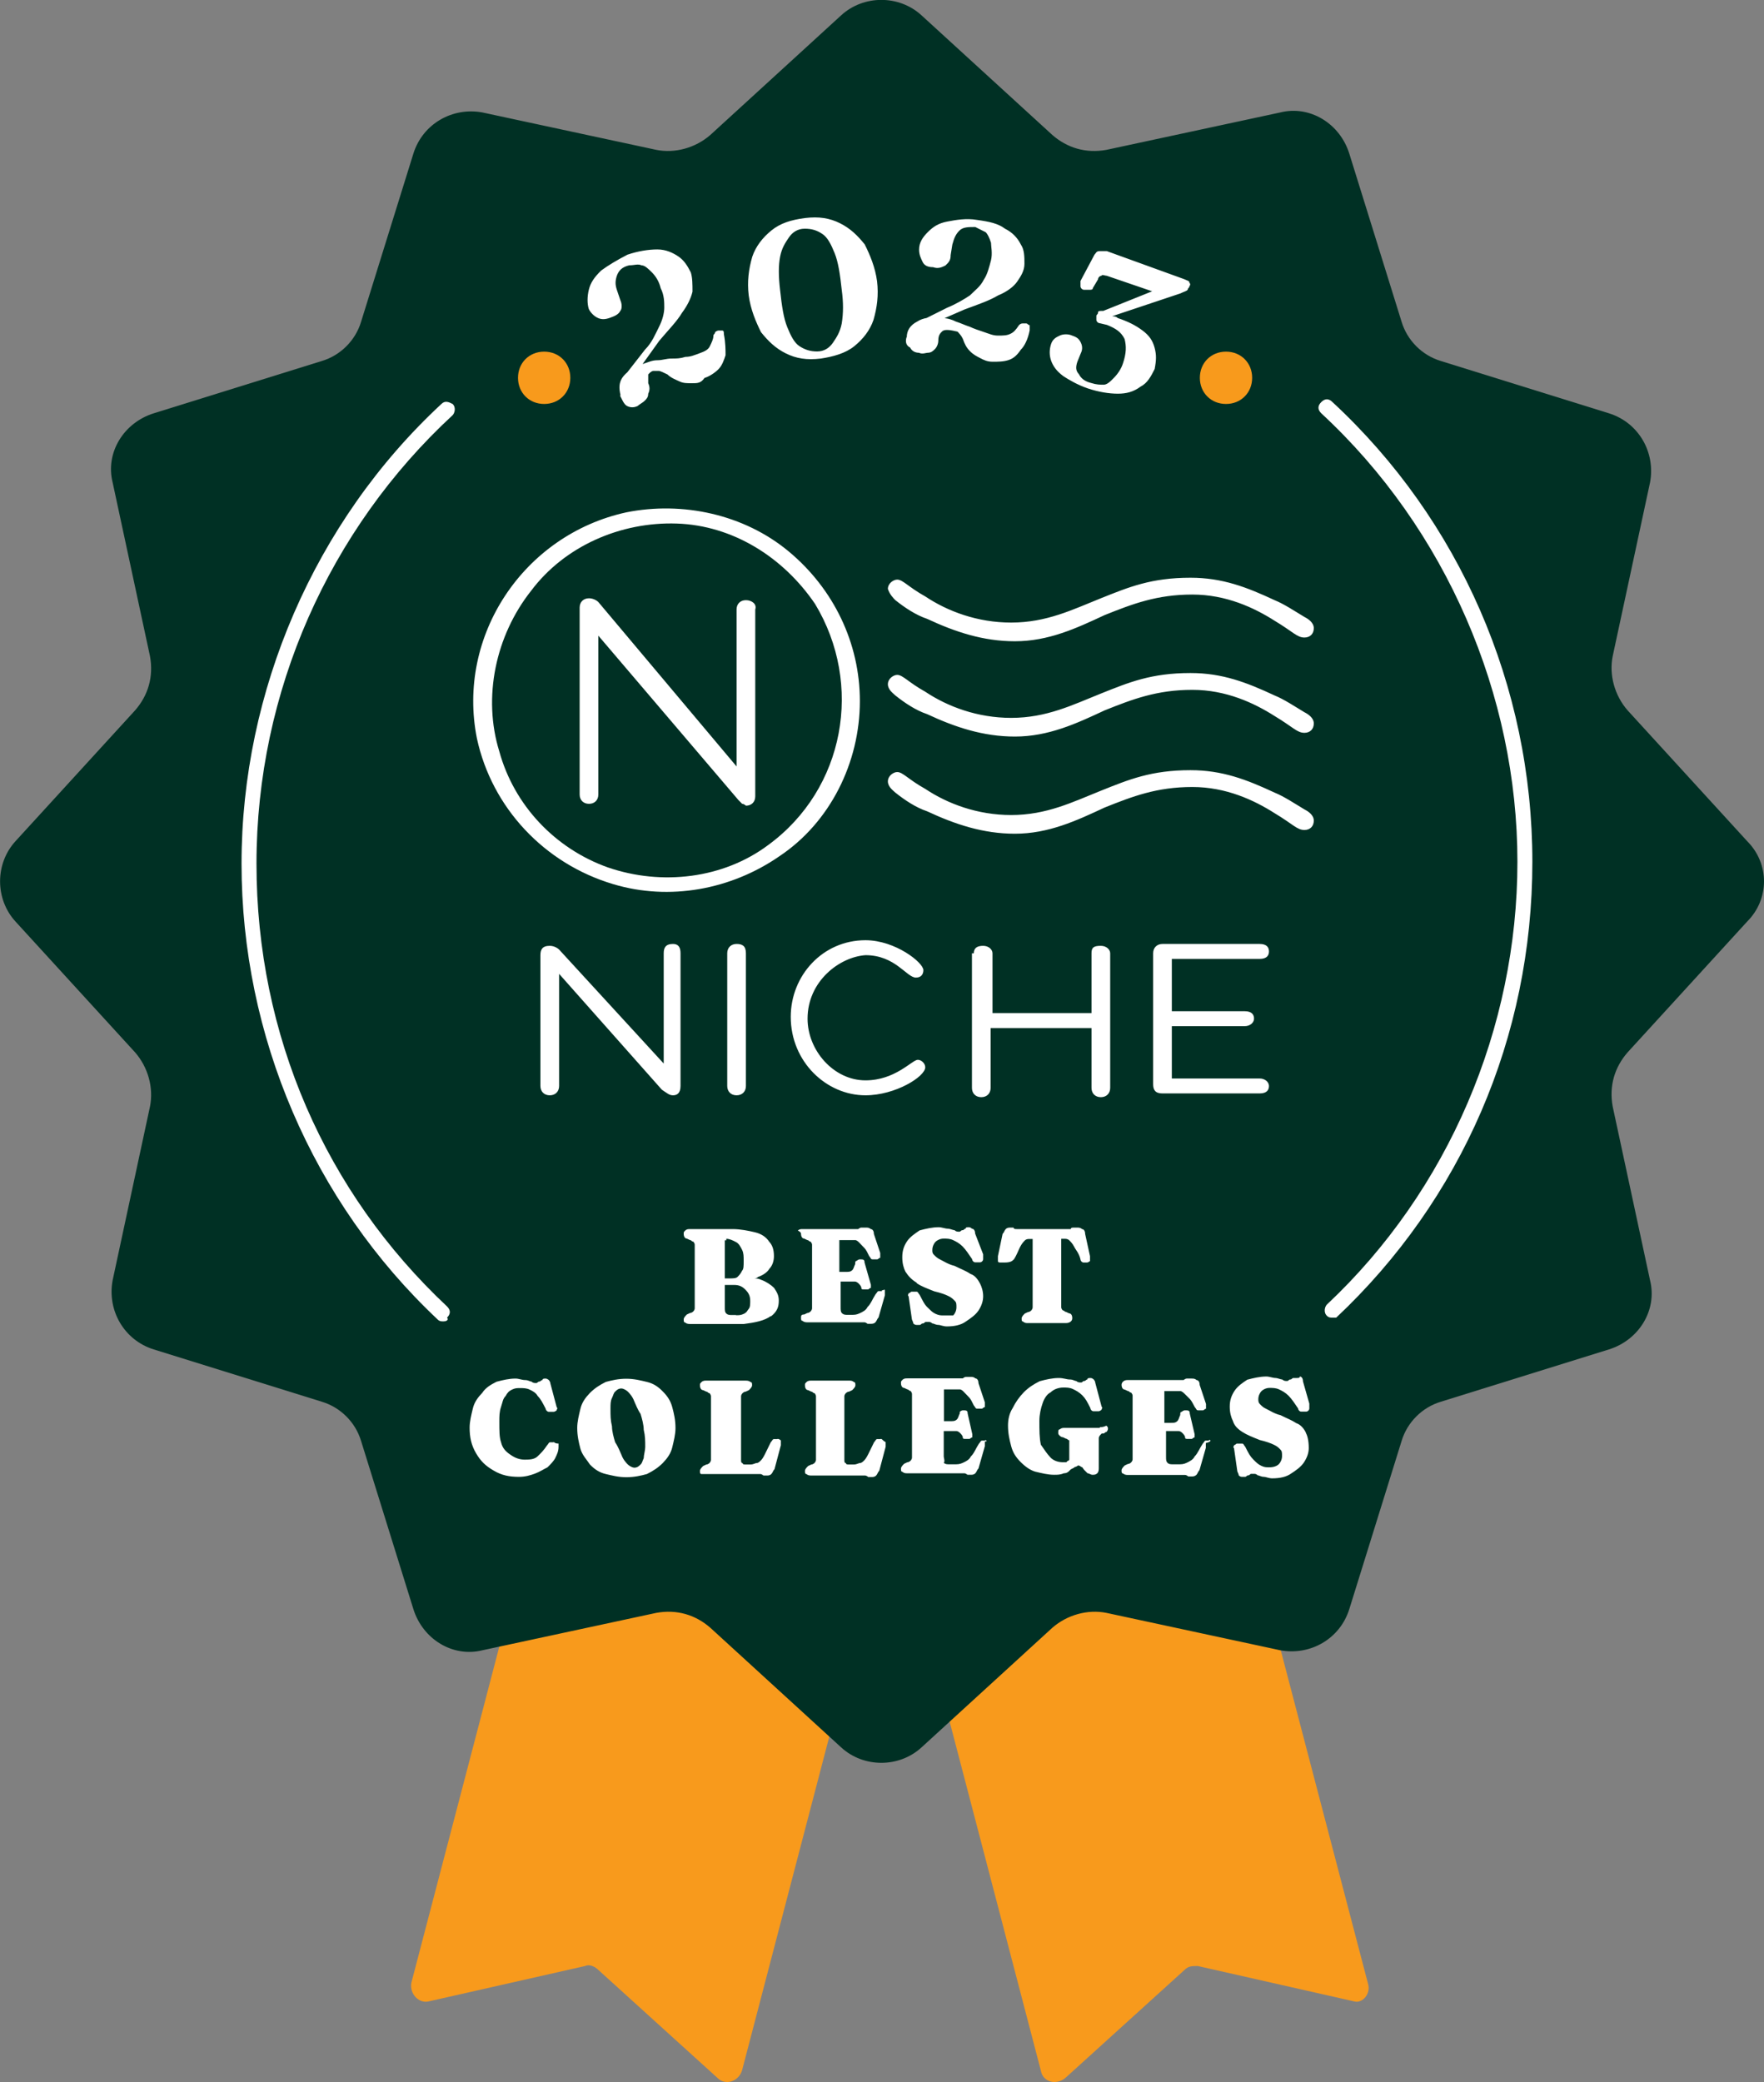 <?xml version="1.0" encoding="UTF-8"?> <svg xmlns="http://www.w3.org/2000/svg" id="Layer_2" viewBox="0 0 94.43 111.43"><rect x="0" y="0" width="94.43" height="111.43" fill="#808080" stroke="none"/><defs><style>.cls-1{fill:#f89a1c;}.cls-2{fill:#003024;}.cls-3{fill:#fff;}</style></defs><g id="_2022"><g id="College_Lg_-_Green"><path id="Ribbons_orange" class="cls-1" d="m73.22,106.12l-13.4-51.2c-.1-.4-.5-.7-.9-.6l-11.3,2.9-11.3-2.9c-.4-.1-.8.1-.9.6l-13.4,51.2c-.1.6.4,1.1.9,1l8.4-1.9c.2-.1.5,0,.7.2l6.4,5.8c.4.4,1.1.2,1.3-.4l8-30.6,8,30.6c.1.6.8.8,1.3.4l6.4-5.8c.2-.2.4-.2.7-.2l8.4,1.9c.4.1.9-.4.7-1Z"></path><path id="Green_Shape_Lg" class="cls-2" d="m93.53,49.32l-6.4,7c-.7.8-1,1.8-.8,2.9l2,9.3c.4,1.6-.6,3.2-2.2,3.7l-9,2.8c-1,.3-1.8,1.1-2.1,2.1l-2.8,9c-.5,1.6-2.1,2.5-3.7,2.2l-9.3-2c-1-.2-2.1.1-2.9.8l-7,6.4c-1.2,1.1-3.1,1.1-4.3,0l-7-6.4c-.8-.7-1.8-1-2.9-.8l-9.3,2c-1.6.4-3.2-.6-3.7-2.2l-2.8-9c-.3-1-1.1-1.8-2.1-2.1l-9-2.8c-1.6-.5-2.5-2.1-2.2-3.7l2-9.3c.2-1-.1-2.1-.8-2.9l-6.4-7c-1.1-1.2-1.1-3.1,0-4.3l6.4-7c.7-.8,1-1.8.8-2.9l-2-9.3c-.4-1.6.6-3.2,2.2-3.7l9-2.8c1-.3,1.8-1.1,2.1-2.1l2.8-9c.5-1.6,2.1-2.5,3.7-2.2l9.3,2c1,.2,2.1-.1,2.9-.8l7-6.4c1.2-1.1,3.1-1.1,4.3,0l7,6.4c.8.7,1.8,1,2.9.8l9.3-2c1.6-.4,3.2.6,3.7,2.2l2.8,9c.3,1,1.1,1.8,2.1,2.1l9,2.8c1.6.5,2.5,2.1,2.2,3.7l-2,9.3c-.2,1,.1,2.1.8,2.9l6.4,7c1.2,1.2,1.2,3.1,0,4.3Z"></path><g id="Dots_orange"><path class="cls-1" d="m29.13,21.62c-.8,0-1.4-.6-1.4-1.4s.6-1.4,1.4-1.4,1.4.6,1.4,1.4-.6,1.4-1.4,1.4Zm36.5,0c-.8,0-1.4-.6-1.4-1.4s.6-1.4,1.4-1.4,1.4.6,1.4,1.4-.6,1.4-1.4,1.4Z"></path></g><g id="Best_Colleges"><path class="cls-3" d="m41.26,70.46c.34-.26.43-.51.43-.85,0-.26-.08-.43-.25-.68-.17-.17-.43-.34-.68-.43-.17-.08-.25-.08-.43-.08.08,0,.17,0,.25-.08.25-.08.51-.26.6-.43.17-.17.25-.43.25-.68,0-.34-.08-.59-.25-.77-.17-.26-.43-.43-.77-.51s-.77-.17-1.19-.17h-2.29c-.08,0-.17,0-.25.08s-.08.08-.08.17c0,.17.08.26.17.26l.17.08c.08,0,.08.08.17.08,0,0,.08.08.08.17v3.4q0,.08-.08.17s-.08.08-.17.08l-.17.08c-.08.08-.17.17-.17.26s0,.17.08.17q.08.08.25.08h2.89c.6-.08,1.1-.17,1.45-.43h0Zm-2.38-4.16c.17,0,.34.08.51.17.17.08.25.26.34.43.08.17.08.34.08.59s0,.43-.08.51c-.08.17-.17.26-.25.34s-.25.08-.43.08h-.25v-2.04h.08v-.08Zm.51,4.08h-.17c-.17,0-.25,0-.34-.08-.08-.08-.08-.17-.08-.34v-1.19h.51c.25,0,.43.08.6.26.17.17.25.34.25.59,0,.17,0,.34-.08.43s-.08.17-.25.26c-.17.08-.25.08-.43.08Zm7.82-1.28h-.17c-.08,0-.08.08-.17.17-.17.26-.25.51-.43.68-.08.17-.25.26-.43.34s-.25.08-.51.08h-.08c-.17,0-.25,0-.34-.08-.08-.08-.08-.17-.08-.34v-1.36h.77c.08,0,.17.08.17.08.08.08.17.17.17.26s.08.08.17.08h.17c.08,0,.08-.08.17-.08v-.17l-.34-1.19c0-.17-.08-.17-.25-.17q-.08,0-.17.08c-.08,0-.08.08-.08.17-.08.17-.08.26-.17.34s-.17.08-.34.08h-.34v-1.7h.85c.08,0,.17.08.25.17l.25.26c.08.08.17.26.25.43.08.08.08.17.17.17h.25c.08,0,.08-.08.17-.08v-.26l-.34-1.02c0-.17-.08-.26-.17-.26-.08-.08-.17-.08-.25-.08h-.25c-.08,0-.17.08-.17.08h-2.98c-.08,0-.17,0-.25.08q.17.08.17.17c0,.17.08.26.17.26l.17.08c.08,0,.08.08.17.08,0,0,.08.08.08.17v3.4q0,.08-.08.17s-.08.08-.17.08l-.17.08c-.17,0-.17.08-.17.17s0,.17.08.17q.08.08.25.08h3.06c.08,0,.17.08.17.08h.17c.08,0,.17,0,.25-.08s.08-.17.17-.26l.34-1.19v-.26c0-.08-.08,0-.17,0h0Zm1.87-.42c.25.17.51.26.93.43.34.08.6.17.77.26.17.08.25.17.34.26.08.08.08.17.08.34s-.08.34-.17.43h-.51c-.17,0-.25,0-.43-.08s-.25-.17-.43-.34-.25-.34-.43-.68c-.08-.08-.08-.17-.17-.17h-.25c-.08,0-.08.08-.17.08,0,.08-.08.08,0,.17l.17,1.19c0,.08.08.17.08.26q.08.08.17.08h.17c.08,0,.08-.08.17-.08s.08-.08.17-.08h.17q.08,0,.17.08c.08,0,.17.08.34.08.08,0,.25.08.43.08.43,0,.77-.08,1.02-.26.25-.17.51-.34.68-.59.17-.26.25-.51.25-.77s-.08-.51-.17-.68-.25-.43-.51-.51c-.25-.17-.51-.26-.85-.43-.34-.08-.6-.26-.77-.34s-.25-.17-.34-.26-.08-.17-.08-.26c0-.17.08-.34.17-.43.08-.08.25-.17.43-.17s.34,0,.51.08c.17.08.34.17.51.34.17.17.34.43.51.68,0,.08.08.17.17.17h.25c.08,0,.17-.08.17-.17v-.26l-.43-1.11c0-.17-.08-.26-.17-.26q-.08-.08-.17-.08c-.09,0-.17,0-.17.08-.08,0-.08.08-.17.08s-.08.08-.17.08-.17,0-.25-.08c-.08,0-.25-.08-.34-.08-.17,0-.34-.08-.51-.08-.34,0-.68.08-1.02.17-.25.17-.51.34-.68.59-.17.26-.25.51-.25.85s.08.59.17.77c.17.26.34.43.6.59h0Zm5.19-1.27c.17-.26.25-.51.34-.68s.17-.26.25-.34.17-.08.25-.08h.17v3.66q0,.08-.08.17s-.08.08-.17.08l-.17.08c-.08.08-.17.17-.17.26s0,.17.08.17c.08.08.17.08.25.08h2.04c.17,0,.34-.08.34-.26s-.08-.26-.17-.26l-.17-.08c-.08,0-.08-.08-.17-.08,0,0-.08-.08-.08-.17v-3.66h.17c.08,0,.17,0,.26.08.08.08.17.17.26.34.08.17.26.34.34.68,0,.08.08.17.17.17h.17c.08,0,.17-.08.17-.08v-.26l-.26-1.19c0-.17-.08-.26-.17-.26-.08-.08-.17-.08-.26-.08h-.17c-.08,0-.17,0-.17.08h-2.89c-.08,0-.17,0-.17-.08h-.17c-.08,0-.17,0-.25.08s-.08.17-.17.26l-.25,1.19v.26c0,.08.08.08.17.08h.17c.34,0,.43-.08.51-.17Zm-24.65,9.78h-.17c-.08,0-.08.08-.17.17-.17.26-.34.43-.51.59s-.43.17-.68.17-.51-.08-.76-.26c-.25-.17-.43-.34-.51-.68-.09-.26-.09-.59-.09-1.11,0-.26,0-.51.09-.77s.09-.43.25-.59c.09-.17.17-.26.34-.34.17-.08.25-.08.43-.08s.34,0,.51.08.34.17.43.34c.17.17.25.34.43.68,0,.08.09.17.17.17h.25c.08,0,.17-.08.17-.08,0-.08.08-.08,0-.17l-.34-1.28c0-.08-.08-.17-.08-.17,0,0-.09-.08-.17-.08s-.17,0-.17.08c-.09,0-.09.08-.17.08s-.09.08-.17.08-.17,0-.25-.08c-.09,0-.17-.08-.34-.08s-.34-.08-.51-.08c-.34,0-.68.08-1.02.17-.34.17-.6.34-.76.59-.25.26-.43.51-.51.85s-.17.68-.17,1.02c0,.51.09.93.34,1.36s.51.68.94.93c.43.26.85.34,1.36.34.34,0,.6-.08.85-.17s.51-.26.68-.34c.17-.17.34-.34.42-.51s.17-.34.17-.59v-.17q-.17,0-.25-.08Zm5.86-2.72c-.25-.26-.51-.43-.85-.51s-.68-.17-1.1-.17-.77.08-1.1.17c-.34.17-.6.34-.85.59-.25.26-.43.51-.51.85s-.17.68-.17,1.02c0,.43.08.77.17,1.11s.34.59.51.85c.25.26.51.43.85.51s.68.17,1.1.17.77-.08,1.1-.17c.34-.17.6-.34.85-.59.25-.26.43-.51.51-.85s.17-.68.17-1.02c0-.43-.08-.77-.17-1.11s-.25-.59-.51-.85Zm-1.02,3.57c-.08.17-.08.26-.17.34-.08.08-.17.17-.34.17-.08,0-.25-.08-.34-.17s-.25-.26-.34-.51c-.08-.17-.17-.43-.34-.68-.08-.26-.17-.59-.17-.85-.08-.34-.08-.59-.08-.93,0-.26,0-.43.08-.59s.08-.26.17-.34c.08-.08.17-.17.34-.17.08,0,.25.08.34.17.08.08.25.26.34.51.08.17.17.43.34.68.08.26.17.59.17.85.08.34.08.59.08.93,0,.17-.08.43-.08.59Zm7.14-1.02h-.17c-.08,0-.08.08-.17.17l-.25.51c-.08.17-.17.34-.25.43s-.17.17-.25.17-.17.08-.34.08h-.25c-.08,0-.17,0-.17-.08-.08,0-.08-.08-.08-.17v-3.4q0-.08.08-.17s.08-.08.17-.08l.17-.08c.08-.08.17-.17.17-.26s0-.17-.08-.17q-.08-.08-.25-.08h-2.13c-.08,0-.17,0-.25.08s-.08.08-.08.17c0,.17.08.26.17.26l.17.08c.08,0,.08.08.17.08,0,0,.08.08.08.17v3.4q0,.08-.08.17s-.08.08-.17.08l-.17.08c-.08.08-.17.17-.17.26s0,.17.08.17h3.15c.08,0,.17.08.17.08h.17c.08,0,.17,0,.25-.08s.08-.17.17-.26l.34-1.28v-.26s-.08-.08-.17-.08h0Zm5.53,0h-.17c-.08,0-.08.08-.17.17l-.25.51c-.08.17-.17.34-.25.43s-.17.17-.25.17-.17.08-.34.08h-.25c-.08,0-.17,0-.17-.08-.08,0-.08-.08-.08-.17v-3.4q0-.08.08-.17s.08-.08.17-.08l.17-.08c.08-.08.17-.17.17-.26s0-.17-.08-.17c-.08-.08-.17-.08-.25-.08h-2.04c-.08,0-.17,0-.25.08s-.08.08-.08.17c0,.17.08.26.17.26l.17.08c.08,0,.08.08.17.08,0,0,.08.08.08.17v3.4q0,.08-.08.17s-.08.08-.17.08l-.17.08c-.08.08-.17.17-.17.26s0,.17.08.17q.08.08.25.08h2.89c.08,0,.17.08.17.08h.17c.08,0,.17,0,.25-.08s.08-.17.17-.26l.34-1.28v-.25c-.17-.08-.17-.17-.26-.17Zm5.61.08h-.17c-.08,0-.08.08-.17.17-.17.26-.25.51-.43.68-.08.17-.25.26-.43.34s-.25.08-.51.08h-.17c-.17,0-.25,0-.34-.08.08-.08,0-.26,0-.34v-1.36h.68c.08,0,.17.08.17.08.08.08.17.17.17.26s.08.08.17.08h.17c.08,0,.08-.08.17-.08v-.17l-.25-1.11c0-.17-.08-.17-.25-.17q-.08,0-.17.08v.08c-.08.17-.08.26-.17.34s-.17.08-.34.08h-.34v-1.7h.85c.08,0,.17.08.25.17l.25.26c.08.08.17.26.25.43.08.08.08.17.17.17h.25c.08,0,.08-.08.17-.08v-.26l-.34-1.02c0-.17-.08-.26-.17-.26-.08-.08-.17-.08-.25-.08h-.25c-.08,0-.17.08-.17.08h-2.98c-.08,0-.17,0-.25.08s-.08.08-.08.17c0,.17.08.26.17.26l.17.08c.08,0,.08.08.17.08,0,0,.08.08.08.17v3.4q0,.08-.08.17s-.08.08-.17.08l-.17.08c-.08.08-.17.17-.17.26s0,.17.08.17c.08.08.17.08.25.08h3.06c.08,0,.17.08.17.08h.17c.08,0,.17,0,.25-.08s.08-.17.17-.26l.34-1.19v-.25c.17,0,.08-.08,0-.08Zm6.12-.68h-1.87c-.08,0-.17,0-.26.08-.08,0-.08.08-.08.17s0,.08.08.17c0,0,.08.08.17.08l.17.08c.08,0,.08.08.17.08v1.02q0,.08-.08.08l-.08.08h-.17c-.26,0-.51-.08-.68-.26s-.34-.43-.51-.68c-.08-.34-.08-.77-.08-1.28,0-.34.08-.68.17-.93.08-.26.25-.51.43-.59.17-.17.43-.26.68-.26.17,0,.34,0,.51.08s.34.17.51.34c.17.17.26.34.43.68,0,.08.08.17.17.17h.26c.08,0,.17-.08.17-.08,0-.08.08-.08,0-.17l-.34-1.28c0-.08-.08-.17-.08-.17,0,0-.08-.08-.17-.08s-.17,0-.17.08c-.08,0-.08.08-.17.08s-.08.08-.17.08-.17,0-.26-.08c-.08,0-.17-.08-.34-.08s-.34-.08-.59-.08c-.34,0-.68.08-1.02.17-.34.17-.6.34-.85.59-.25.26-.43.51-.6.85-.17.26-.25.59-.25.93,0,.43.08.77.17,1.11s.25.59.51.85.51.43.77.51c.34.08.68.17,1.02.17.17,0,.34,0,.51-.08.17,0,.26-.08.34-.17s.17-.08.26-.17c.08,0,.17-.08.17-.08q.08,0,.17.08c.08,0,.08.08.17.17l.17.17c.08,0,.17.08.26.08s.17,0,.26-.08q.08-.08.08-.26v-1.62q0-.08.08-.17l.08-.08h.08c.08,0,.08-.08.17-.08,0,0,.08-.08.08-.17s0-.08-.08-.17c-.17.08-.26.08-.34.08h0Zm5.86.68h-.17c-.08,0-.08.08-.17.17-.17.26-.26.51-.43.68-.08.17-.26.26-.43.34s-.26.08-.51.08h-.17c-.17,0-.26,0-.34-.08s-.08-.17-.08-.34v-1.36h.68c.08,0,.17.08.17.08.08.08.17.17.17.26s.08.08.17.08h.17c.08,0,.08-.08.17-.08v-.17l-.26-1.11c0-.17-.08-.17-.26-.17q-.08,0-.17.08c-.08,0-.08.08-.08.17-.08.17-.08.26-.17.34s-.17.08-.34.08h-.34v-1.7h.85c.08,0,.17.08.26.17l.26.26c.08.08.17.26.26.43.08.08.08.17.17.17h.26c.08,0,.08-.08.17-.08v-.26l-.34-1.02c0-.17-.08-.26-.17-.26-.08-.08-.17-.08-.26-.08h-.26c-.08,0-.17.08-.17.08h-2.98c-.08,0-.17,0-.26.08q-.08.08-.08.17c0,.17.08.26.17.26l.17.08c.08,0,.08.08.17.08,0,0,.08.08.08.17v3.4q0,.08-.08.17s-.08.08-.17.08l-.17.08c-.08.08-.17.17-.17.26s0,.17.08.17q.08.08.26.08h3.06c.08,0,.17.08.17.08h.17c.08,0,.17,0,.26-.08.08-.08.08-.17.17-.26l.34-1.19v-.26c.34-.08.26-.17.17-.17h0Zm5.19-.42c-.08-.17-.26-.43-.51-.51-.26-.17-.51-.26-.85-.43-.34-.08-.59-.26-.77-.34-.17-.08-.26-.17-.34-.26-.08-.08-.08-.17-.08-.26,0-.17.08-.34.17-.43s.26-.17.43-.17.34,0,.51.08.34.17.51.34c.17.17.34.43.51.68,0,.08.08.17.17.17h.26c.08,0,.17-.08.17-.17v-.26l-.34-1.19c0-.17-.08-.26-.17-.26,0,.08-.08.08-.17.08h-.17c-.08,0-.08.08-.17.08s-.08.08-.17.08-.17,0-.26-.08c-.08,0-.26-.08-.34-.08-.17,0-.34-.08-.51-.08-.34,0-.68.08-1.02.17-.26.17-.51.34-.68.59-.17.26-.26.51-.26.85s.08.59.17.77c.08.26.26.43.51.59s.51.26.93.43c.34.08.59.17.77.26.17.08.26.17.34.26.08.08.08.17.08.34s-.08.34-.17.43-.26.17-.51.17c-.17,0-.26,0-.43-.08s-.26-.17-.43-.34-.26-.34-.43-.68c-.08-.08-.08-.17-.17-.17h-.26c-.08,0-.08.08-.17.08,0,.08-.08.08,0,.17l.17,1.19c0,.08.08.17.08.26q.08.08.17.08h.17c.08,0,.08-.08.17-.08s.08-.08.17-.08h.17q.08,0,.17.08c.08,0,.17.08.34.08.08,0,.26.08.43.08.43,0,.77-.08,1.02-.26.26-.17.51-.34.68-.59.17-.26.26-.51.26-.77,0-.43-.08-.68-.17-.85h0Z"></path></g><g id="Logo_white"><path class="cls-3" d="m47.93,37.22c.5.4,1.1.8,1.7,1,1.5.7,3,1.2,4.7,1.2,1.8,0,3.3-.7,4.8-1.4,1.5-.6,2.8-1.1,4.7-1.1,1.8,0,3.3.7,4.4,1.4,1,.6,1.2.9,1.6.9.3,0,.5-.2.5-.5s-.3-.5-.5-.6c-.5-.3-1.1-.7-1.6-.9-1.5-.7-2.8-1.2-4.5-1.2-2.1,0-3.3.5-4.8,1.1s-2.9,1.3-4.8,1.3c-1.8,0-3.4-.6-4.6-1.4-.9-.5-1.2-.9-1.5-.9-.2,0-.5.2-.5.5s.3.5.4.6Zm0,5.2c.5.4,1.1.8,1.7,1,1.5.7,3,1.2,4.7,1.2,1.8,0,3.3-.7,4.8-1.4,1.5-.6,2.8-1.1,4.7-1.1,1.8,0,3.3.7,4.4,1.4,1,.6,1.2.9,1.6.9.3,0,.5-.2.5-.5s-.3-.5-.5-.6c-.5-.3-1.1-.7-1.6-.9-1.5-.7-2.8-1.2-4.5-1.2-2.1,0-3.3.5-4.8,1.1s-2.9,1.3-4.8,1.3c-1.8,0-3.4-.6-4.6-1.4-.9-.5-1.2-.9-1.5-.9-.2,0-.5.2-.5.5s.3.5.4.6Zm0-10.3c.5.4,1.1.8,1.7,1,1.5.7,3,1.2,4.7,1.2,1.8,0,3.3-.7,4.8-1.4,1.5-.6,2.8-1.1,4.7-1.1,1.8,0,3.3.7,4.4,1.4,1,.6,1.2.9,1.6.9.3,0,.5-.2.5-.5s-.3-.5-.5-.6c-.5-.3-1.1-.7-1.6-.9-1.5-.7-2.8-1.2-4.5-1.2-2.1,0-3.3.5-4.8,1.1s-2.9,1.3-4.8,1.3c-1.8,0-3.4-.6-4.6-1.4-.9-.5-1.2-.9-1.5-.9-.2,0-.5.2-.5.5.1.3.3.5.4.6Zm-1.9,5.4c0-3.1-1.4-6-3.8-8s-5.7-2.7-8.7-2.1c-5.5,1.2-9.1,6.6-8,12.1.8,3.7,3.6,6.7,7.3,7.8,3,.9,6.3.3,8.9-1.5,2.7-1.8,4.3-5,4.3-8.3Zm-4.9,7.7c-2.4,1.8-5.7,2.2-8.6,1.2-2.8-1-5-3.3-5.8-6.2-.9-2.9-.2-6.2,1.7-8.6,1.8-2.4,4.8-3.7,7.8-3.6s5.7,1.8,7.4,4.3c2.6,4.3,1.6,9.9-2.5,12.9Z"></path><path class="cls-3" d="m39.93,32.12c-.3,0-.5.2-.5.5v8.4l-7.4-8.8c-.1-.1-.3-.2-.5-.2-.3,0-.5.2-.5.5v10c0,.3.2.5.5.5s.5-.2.5-.5v-8.5l7.5,8.8.2.2c.1,0,.2.1.2.1.3,0,.5-.2.5-.5v-10c.1-.3-.2-.5-.5-.5Zm-3.5,18.9v7.1c0,.4-.2.5-.4.5s-.3-.1-.6-.3l-5.5-6.2v6c0,.3-.2.5-.5.5s-.5-.2-.5-.5v-7c0-.3.1-.5.5-.5.3,0,.5.2.5.2l5.6,6.1v-5.9c0-.3.1-.5.5-.5.3,0,.4.2.4.5Zm3.5,0v7.1c0,.3-.2.5-.5.5s-.5-.2-.5-.5v-7.1c0-.3.2-.5.5-.5s.5.1.5.5Zm3.3,3.5c0,1.7,1.4,3.3,3.1,3.3,1.6,0,2.5-1.1,2.8-1.1.2,0,.4.2.4.4,0,.5-1.6,1.5-3.2,1.5-2.1,0-4-1.8-4-4.2,0-2.2,1.7-4.1,4-4.1,1.6,0,3.1,1.2,3.1,1.6,0,.2-.1.4-.4.4-.5,0-1.1-1.2-2.7-1.2-1.4.1-3.1,1.4-3.1,3.4Zm8.9-3.5c0-.3.2-.4.5-.4s.5.2.5.4v3.2h5.3v-3.2c0-.3.1-.4.5-.4.3,0,.5.2.5.4v7.2c0,.3-.2.5-.5.5s-.5-.2-.5-.5v-3.2h-5.4v3.2c0,.3-.2.5-.5.5s-.5-.2-.5-.5v-7.2h.1Zm10.6.3v2.8h3.9c.4,0,.5.2.5.4s-.2.4-.5.4h-3.9v2.8h4.7c.3,0,.5.2.5.4s-.1.4-.5.4h-5.2c-.4,0-.5-.2-.5-.5v-7c0-.3.2-.5.5-.5h5.2c.4,0,.5.2.5.4s-.1.4-.5.4c0,0-4.7,0-4.7,0Z"></path></g><g id="_2023"><path class="cls-3" d="m33.88,20.22l-.38-.19,1.03-1.32c.38-.38.56-.85.75-1.22s.28-.75.28-1.03,0-.66-.19-1.03c-.09-.38-.28-.66-.47-.85s-.38-.38-.56-.38c-.19-.09-.38,0-.66,0-.38.09-.56.28-.66.56-.09.28-.09.47,0,.75l.19.56c.09.19.09.47,0,.56-.09.19-.28.28-.56.38s-.47.09-.66,0-.38-.28-.47-.47c-.09-.28-.09-.66,0-1.03s.28-.66.66-1.03c.38-.28.85-.56,1.41-.85.56-.19,1.13-.28,1.6-.28s.85.19,1.13.38.47.47.66.85c.09.28.09.66.09,1.03-.09.38-.28.75-.56,1.13-.28.47-.75.94-1.22,1.5l-1.41,1.97Zm-.66.94c-.09-.38-.09-.66.09-.94.19-.28.56-.56,1.13-.75.28-.09.47-.19.75-.19s.47-.09.75-.09.47,0,.75-.09c.28,0,.47-.09.75-.19s.47-.19.56-.38c.09-.19.19-.38.19-.56,0-.09.09-.09.09-.19,0,0,.09-.09.19-.09h.19c.09,0,.09.09.09.19.09.47.09.85.09,1.13-.09.28-.19.56-.38.75-.19.19-.47.38-.75.47-.19.28-.38.28-.66.28s-.47,0-.66-.09-.47-.19-.66-.38c-.19-.09-.38-.19-.47-.19h-.28c-.09,0-.19.09-.28.19v.47c.09.19.09.38,0,.56,0,.19-.09.28-.19.38-.09.09-.28.19-.38.28-.19.09-.38.09-.56,0s-.28-.38-.38-.56h0Zm9.87-9.49c.75-.09,1.32,0,1.88.28s.94.66,1.32,1.13c.28.56.56,1.22.66,1.97.09.75,0,1.41-.19,2.07-.19.56-.56,1.03-1.03,1.41s-1.13.56-1.79.66c-.75.09-1.32,0-1.88-.28s-.94-.66-1.32-1.13c-.28-.56-.56-1.22-.66-1.97-.09-.75,0-1.41.19-2.07.19-.56.56-1.03,1.03-1.41s1.03-.56,1.79-.66Zm1.97,3.85c-.09-.85-.19-1.5-.38-1.97s-.38-.85-.66-1.03c-.28-.19-.56-.28-.94-.28s-.66.19-.85.47-.38.56-.47,1.03-.09,1.03,0,1.79c.09.85.19,1.5.38,1.97s.38.85.66,1.03.56.28.94.28.66-.19.85-.47.38-.56.47-1.03c.09-.56.09-1.13,0-1.79Zm3.48,2.54c0-.38.19-.66.56-.85.28-.19.75-.28,1.32-.19.28,0,.56.09.75.19.28.09.47.19.75.28.19.09.47.19.75.28.28.09.47.19.75.19s.47,0,.66-.09.28-.19.47-.47q.09-.09.19-.09h.19c.09,0,.09.09.19.09v.28c-.09.47-.28.85-.47,1.03-.19.28-.38.47-.66.56s-.56.09-.85.09-.47-.09-.66-.19-.38-.19-.56-.38c-.19-.19-.28-.38-.38-.66-.09-.19-.19-.28-.28-.38-.38-.09-.47-.09-.56-.09s-.19,0-.28.09-.19.19-.19.47c0,.19-.09.38-.19.47-.09.09-.19.19-.38.19-.09,0-.28.09-.47,0-.19,0-.38-.09-.47-.28-.19-.09-.28-.28-.19-.56Zm.94-.56l-.28-.28,1.5-.75c.47-.19.94-.47,1.22-.66.28-.28.56-.47.75-.85.19-.28.28-.66.38-1.03.09-.38,0-.75,0-.94-.09-.28-.19-.47-.28-.56l-.56-.28c-.38,0-.66,0-.85.19s-.28.38-.38.75l-.09.56c0,.28-.09.38-.28.56-.19.09-.38.19-.66.09-.28,0-.47-.09-.56-.28s-.19-.38-.19-.66c0-.38.19-.66.47-.94s.56-.47,1.03-.56,1.03-.19,1.6-.09c.66.09,1.13.19,1.5.47.38.19.66.47.85.85.19.28.19.66.19,1.03s-.19.66-.38.94-.56.56-1.03.75c-.47.28-1.03.47-1.79.75l-2.16.94Zm9.78-.47l-.09-.19h.19c.09,0,.19,0,.19.09.09,0,.19,0,.28.09.56.19.94.38,1.32.66.38.28.56.56.66.94s.09.66,0,1.13c-.19.38-.38.75-.75.94-.38.28-.75.38-1.22.38s-1.03-.09-1.6-.28c-.56-.19-1.03-.47-1.32-.66-.38-.28-.56-.56-.66-.85-.09-.28-.09-.56,0-.85s.28-.38.47-.47.47-.09.66,0c.28.09.38.19.47.38.09.19.09.38,0,.56l-.19.47c-.09.28-.09.47.09.66.09.19.28.38.66.47.28.09.47.09.66.09s.38-.19.56-.38c.19-.19.38-.47.47-.75.19-.56.19-.94.09-1.32-.19-.38-.47-.56-.94-.75l-.38-.09c-.09,0-.19-.09-.19-.19v-.19c0-.09.09-.09.09-.19s.09-.09.28-.09l3.29-1.32-.09.47-3.01-1.03c-.09,0-.28-.09-.28,0-.09,0-.19.09-.19.19l-.28.47c0,.09-.09.09-.19.09h-.28c-.09,0-.19-.09-.19-.19v-.28l.75-1.41c.09-.09.09-.19.28-.19h.38l4.14,1.5c.19.09.28.09.28.19q.09.09,0,.19c0,.09-.09.09-.09.19-.09.09-.19.09-.38.19,0,0-3.95,1.32-3.95,1.32Z"></path></g><g id="Brackets_sm"><path class="cls-3" d="m23.73,70.72c-.1,0-.2,0-.3-.1-6.7-6.3-10.5-15.2-10.5-24.4s3.9-18.3,10.7-24.6c.2-.2.4-.1.6,0,.2.2.1.5,0,.6-6.6,6.1-10.5,14.8-10.5,24s3.7,17.6,10.2,23.7c.2.2.2.4,0,.6.1.1,0,.2-.2.2Zm47.6-.2c-.1,0-.2,0-.3-.1-.2-.2-.1-.5,0-.6,6.5-6.1,10.2-14.8,10.2-23.7s-3.8-17.8-10.5-24c-.2-.2-.2-.4,0-.6s.4-.2.6,0c6.8,6.3,10.7,15.2,10.7,24.6s-3.8,18.1-10.5,24.4h-.2Z"></path></g></g></g></svg> 
